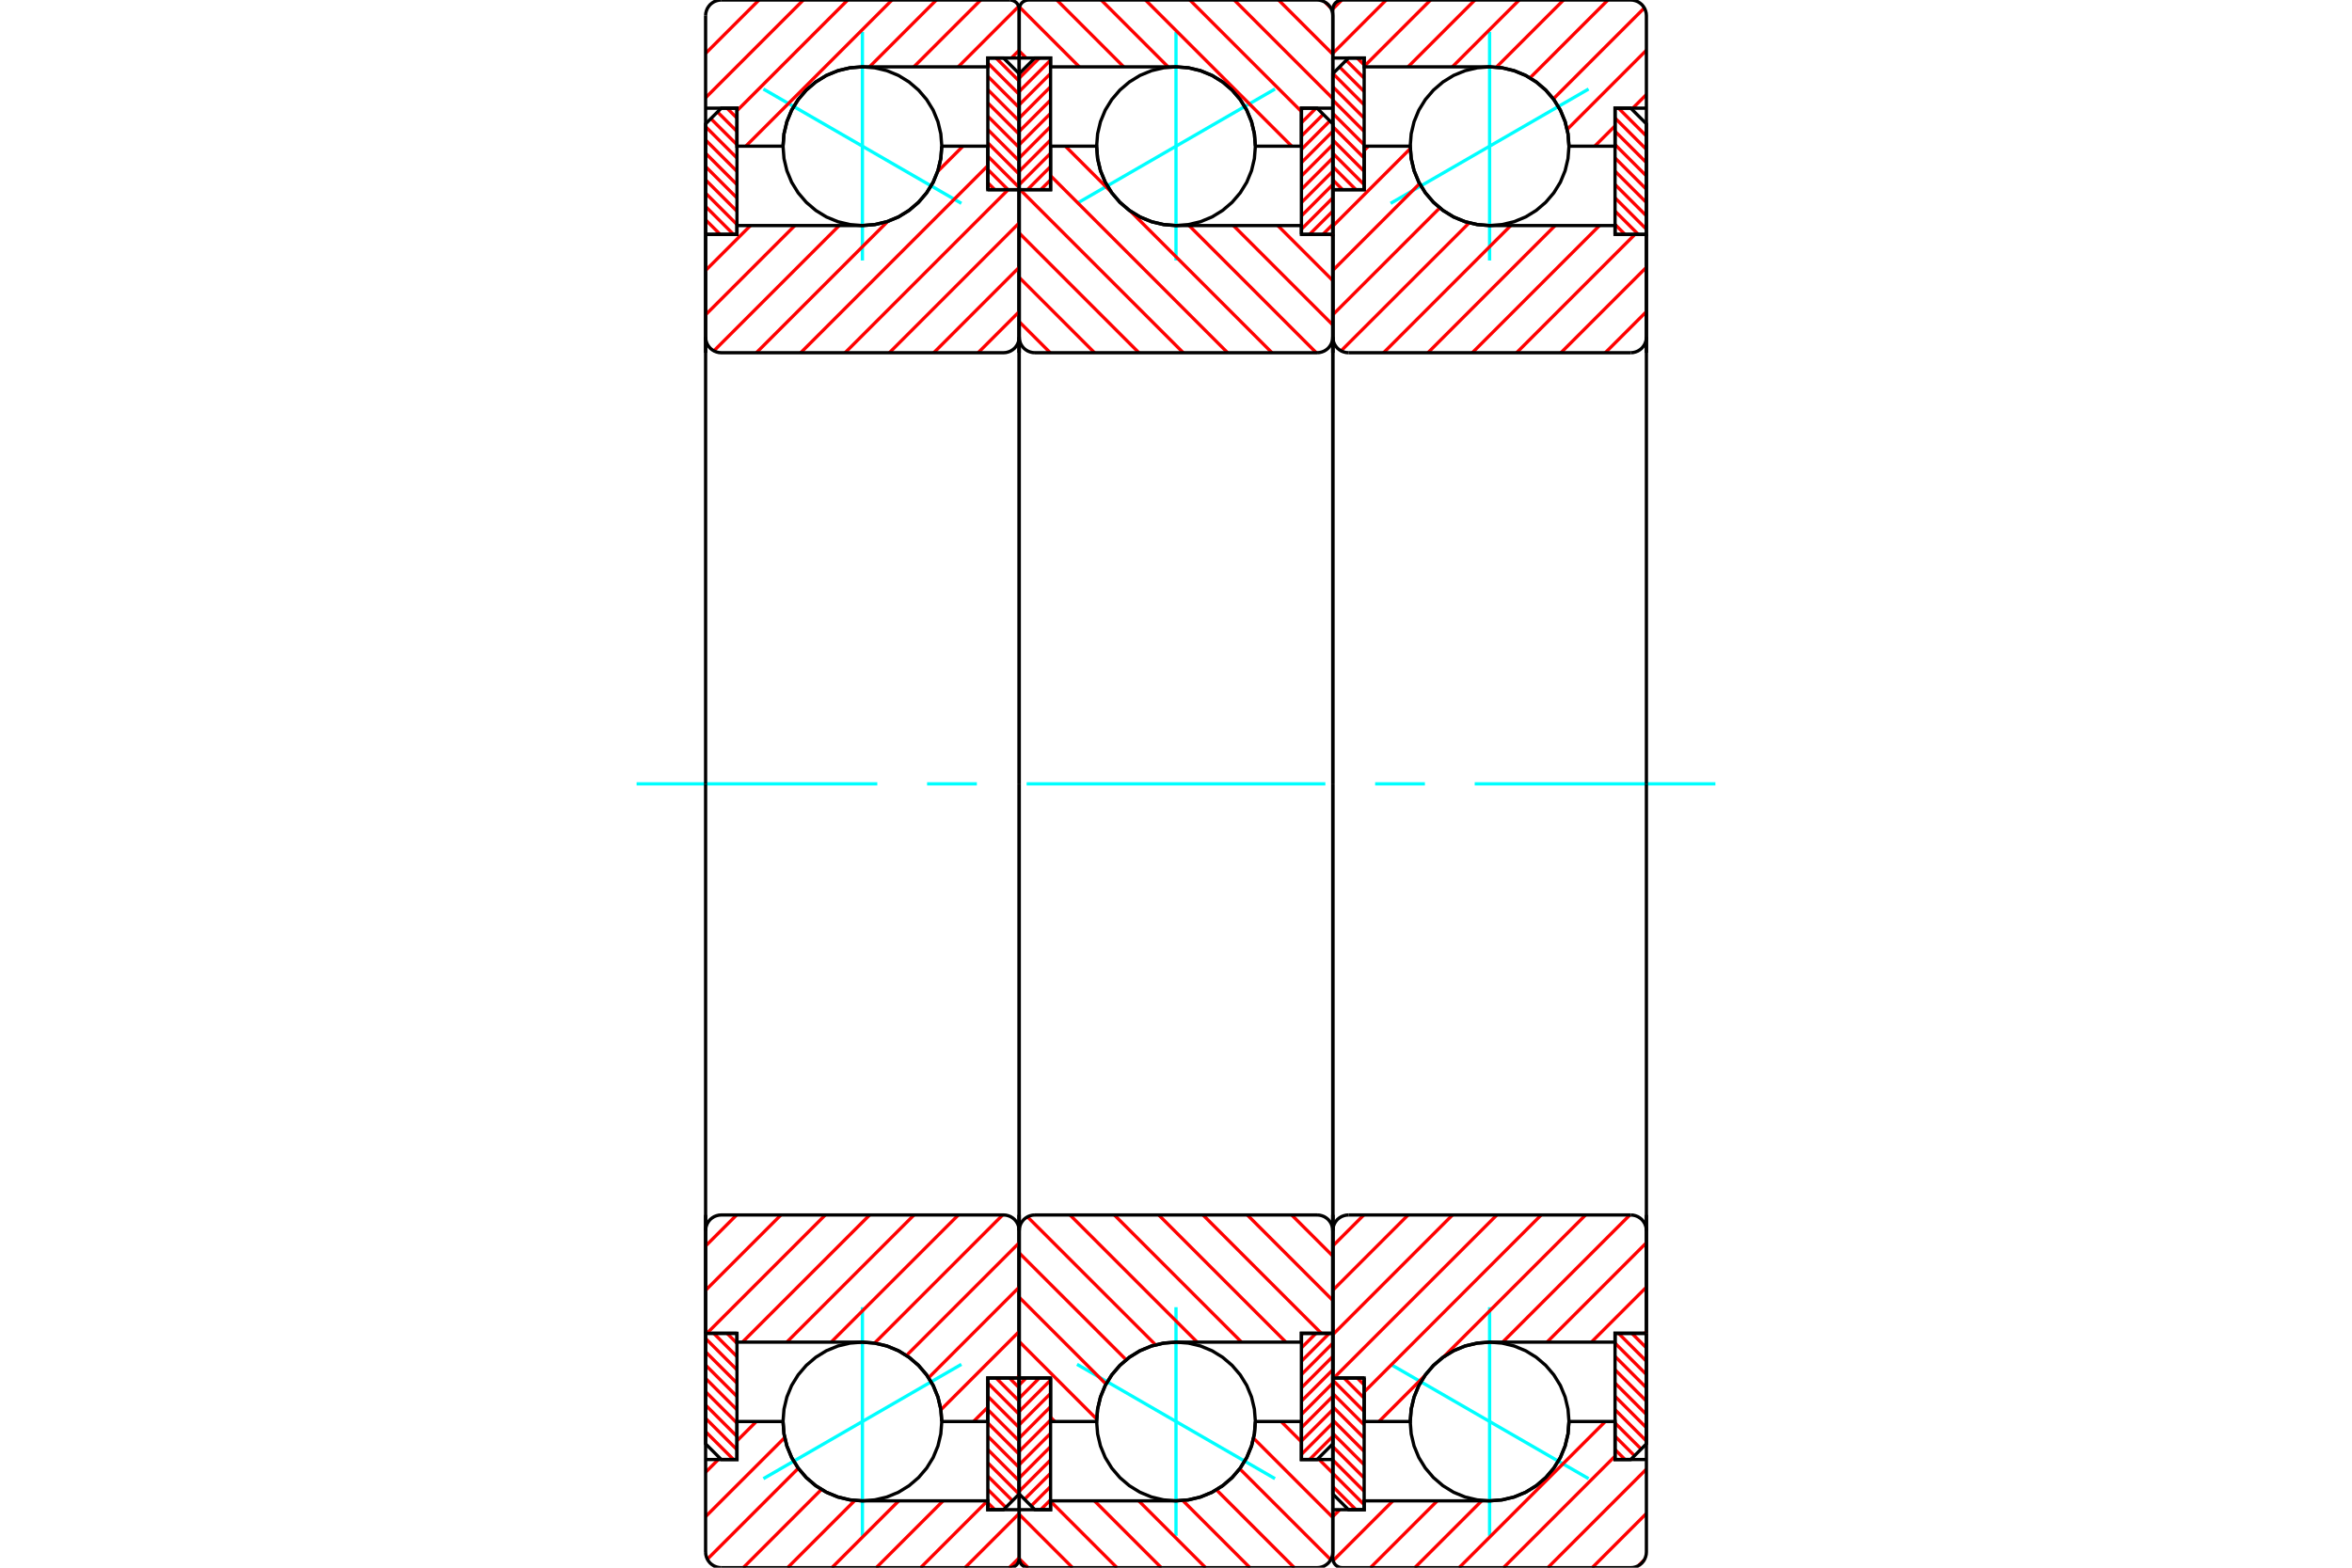<?xml version="1.0" standalone="no"?>
<!DOCTYPE svg PUBLIC "-//W3C//DTD SVG 1.1//EN"
	"http://www.w3.org/Graphics/SVG/1.1/DTD/svg11.dtd">
<svg xmlns="http://www.w3.org/2000/svg" height="100%" width="100%" viewBox="0 0 36000 24000">
	<rect x="-1800" y="-1200" width="39600" height="26400" style="fill:#FFF"/>
	<g style="fill:none; fill-rule:evenodd" transform="matrix(1 0 0 1 0 0)">
		<g style="fill:none; stroke:#000; stroke-width:50; shape-rendering:geometricPrecision">
		</g>
		<g style="fill:none; stroke:#0FF; stroke-width:50; shape-rendering:geometricPrecision">
			<line x1="24315" y1="1363" x2="21285" y2="3113"/>
			<line x1="22800" y1="3988" x2="22800" y2="488"/>
			<line x1="22800" y1="23512" x2="22800" y2="20012"/>
			<line x1="21285" y1="20887" x2="24315" y2="22637"/>
		</g>
		<g style="fill:none; stroke:#F00; stroke-width:50; shape-rendering:geometricPrecision">
			<line x1="20550" y1="2904" x2="20400" y2="2754"/>
			<line x1="20754" y1="2904" x2="20400" y2="2550"/>
			<line x1="20880" y1="2827" x2="20400" y2="2347"/>
			<line x1="20880" y1="2623" x2="20400" y2="2143"/>
			<line x1="20880" y1="2419" x2="20400" y2="1939"/>
			<line x1="20880" y1="2216" x2="20400" y2="1736"/>
			<line x1="20880" y1="2012" x2="20400" y2="1532"/>
			<line x1="20880" y1="1808" x2="20400" y2="1328"/>
			<line x1="20880" y1="1605" x2="20402" y2="1126"/>
			<line x1="20880" y1="1401" x2="20503" y2="1025"/>
			<line x1="20880" y1="1197" x2="20605" y2="923"/>
			<line x1="20880" y1="994" x2="20774" y2="888"/>
		</g>
		<g style="fill:none; stroke:#000; stroke-width:50; shape-rendering:geometricPrecision">
			<polyline points="20400,2904 20400,1128 20640,888 20880,888 20880,2904 20400,2904"/>
		</g>
		<g style="fill:none; stroke:#0FF; stroke-width:50; shape-rendering:geometricPrecision">
			<line x1="9744" y1="12000" x2="13428" y2="12000"/>
			<line x1="14190" y1="12000" x2="14952" y2="12000"/>
			<line x1="15714" y1="12000" x2="20286" y2="12000"/>
			<line x1="21048" y1="12000" x2="21810" y2="12000"/>
			<line x1="22572" y1="12000" x2="26256" y2="12000"/>
		</g>
		<g style="fill:none; stroke:#F00; stroke-width:50; shape-rendering:geometricPrecision">
			<line x1="20754" y1="23112" x2="20400" y2="22758"/>
			<line x1="20880" y1="23035" x2="20400" y2="22555"/>
			<line x1="20880" y1="22831" x2="20400" y2="22351"/>
			<line x1="20880" y1="22627" x2="20400" y2="22147"/>
			<line x1="20880" y1="22424" x2="20400" y2="21944"/>
			<line x1="20880" y1="22220" x2="20400" y2="21740"/>
			<line x1="20880" y1="22016" x2="20400" y2="21536"/>
			<line x1="20880" y1="21813" x2="20400" y2="21333"/>
			<line x1="20880" y1="21609" x2="20400" y2="21129"/>
			<line x1="20880" y1="21405" x2="20571" y2="21096"/>
			<line x1="20880" y1="21202" x2="20774" y2="21096"/>
		</g>
		<g style="fill:none; stroke:#000; stroke-width:50; shape-rendering:geometricPrecision">
			<polyline points="20880,21096 20880,23112 20640,23112 20400,22872 20400,21096 20880,21096"/>
		</g>
		<g style="fill:none; stroke:#F00; stroke-width:50; shape-rendering:geometricPrecision">
			<line x1="25180" y1="20412" x2="25200" y2="20432"/>
			<line x1="24977" y1="20412" x2="25200" y2="20635"/>
			<line x1="24773" y1="20412" x2="25200" y2="20839"/>
			<line x1="24720" y1="20563" x2="25200" y2="21043"/>
			<line x1="24720" y1="20766" x2="25200" y2="21246"/>
			<line x1="24720" y1="20970" x2="25200" y2="21450"/>
			<line x1="24720" y1="21174" x2="25200" y2="21654"/>
			<line x1="24720" y1="21377" x2="25200" y2="21857"/>
			<line x1="24720" y1="21581" x2="25200" y2="22061"/>
			<line x1="24720" y1="21785" x2="25120" y2="22184"/>
			<line x1="24720" y1="21988" x2="25018" y2="22286"/>
			<line x1="24720" y1="22192" x2="24872" y2="22344"/>
		</g>
		<g style="fill:none; stroke:#000; stroke-width:50; shape-rendering:geometricPrecision">
			<polyline points="25200,20412 25200,22104 24960,22344 24720,22344 24720,20412 25200,20412"/>
		</g>
		<g style="fill:none; stroke:#F00; stroke-width:50; shape-rendering:geometricPrecision">
			<line x1="24773" y1="1656" x2="25200" y2="2083"/>
			<line x1="24720" y1="1807" x2="25200" y2="2287"/>
			<line x1="24720" y1="2010" x2="25200" y2="2490"/>
			<line x1="24720" y1="2214" x2="25200" y2="2694"/>
			<line x1="24720" y1="2418" x2="25200" y2="2898"/>
			<line x1="24720" y1="2621" x2="25200" y2="3101"/>
			<line x1="24720" y1="2825" x2="25200" y2="3305"/>
			<line x1="24720" y1="3029" x2="25200" y2="3509"/>
			<line x1="24720" y1="3232" x2="25076" y2="3588"/>
			<line x1="24720" y1="3436" x2="24872" y2="3588"/>
		</g>
		<g style="fill:none; stroke:#000; stroke-width:50; shape-rendering:geometricPrecision">
			<polyline points="24720,3588 24720,1656 24960,1656 25200,1896 25200,3588 24720,3588"/>
			<polyline points="24015,2238 24000,2048 23956,1863 23883,1686 23783,1524 23659,1379 23514,1255 23352,1155 23175,1082 22990,1038 22800,1023 22610,1038 22425,1082 22248,1155 22086,1255 21941,1379 21817,1524 21717,1686 21644,1863 21600,2048 21585,2238 21600,2428 21644,2613 21717,2790 21817,2952 21941,3097 22086,3221 22248,3321 22425,3394 22610,3438 22800,3453 22990,3438 23175,3394 23352,3321 23514,3221 23659,3097 23783,2952 23883,2790 23956,2613 24000,2428 24015,2238"/>
			<polyline points="24015,21762 24000,21572 23956,21387 23883,21210 23783,21048 23659,20903 23514,20779 23352,20679 23175,20606 22990,20562 22800,20547 22610,20562 22425,20606 22248,20679 22086,20779 21941,20903 21817,21048 21717,21210 21644,21387 21600,21572 21585,21762 21600,21952 21644,22137 21717,22314 21817,22476 21941,22621 22086,22745 22248,22845 22425,22918 22610,22962 22800,22977 22990,22962 23175,22918 23352,22845 23514,22745 23659,22621 23783,22476 23883,22314 23956,22137 24000,21952 24015,21762"/>
		</g>
		<g style="fill:none; stroke:#F00; stroke-width:50; shape-rendering:geometricPrecision">
			<line x1="25166" y1="23882" x2="25082" y2="23966"/>
			<line x1="25200" y1="23170" x2="24370" y2="24000"/>
			<line x1="25200" y1="22491" x2="23691" y2="24000"/>
			<line x1="24720" y1="22292" x2="23012" y2="24000"/>
			<line x1="24571" y1="21762" x2="22333" y2="24000"/>
			<line x1="22678" y1="22977" x2="21655" y2="24000"/>
			<line x1="21999" y1="22977" x2="20976" y2="24000"/>
			<line x1="21320" y1="22977" x2="20405" y2="23892"/>
			<line x1="20506" y1="23112" x2="20400" y2="23218"/>
			<line x1="25200" y1="1447" x2="24991" y2="1656"/>
			<line x1="24720" y1="1927" x2="24409" y2="2238"/>
			<line x1="25200" y1="769" x2="23987" y2="1982"/>
			<line x1="25169" y1="121" x2="23776" y2="1514"/>
			<line x1="24611" y1="0" x2="23418" y2="1193"/>
			<line x1="23932" y1="0" x2="22904" y2="1028"/>
			<line x1="23253" y1="0" x2="22230" y2="1023"/>
			<line x1="22575" y1="0" x2="21552" y2="1023"/>
			<line x1="21896" y1="0" x2="20880" y2="1016"/>
			<line x1="21217" y1="0" x2="20400" y2="817"/>
			<line x1="20538" y1="0" x2="20400" y2="138"/>
		</g>
		<g style="fill:none; stroke:#000; stroke-width:50; shape-rendering:geometricPrecision">
			<polyline points="25200,5400 25200,1656 25200,240 25197,202 25188,166 25174,131 25154,99 25130,70 25101,46 25069,26 25034,12 24998,3 24960,0 20544,0 20521,2 20500,7 20479,16 20459,28 20442,42 20428,59 20416,79 20407,100 20402,121 20400,144 20400,888 20880,888 20880,1023 22800,1023"/>
			<polyline points="24015,2238 24000,2048 23956,1863 23883,1686 23783,1524 23659,1379 23514,1255 23352,1155 23175,1082 22990,1038 22800,1023"/>
			<polyline points="24015,2238 24720,2238 24720,1656 25200,1656"/>
			<line x1="20400" y1="888" x2="20400" y2="5400"/>
			<line x1="20400" y1="18600" x2="20400" y2="23112"/>
			<polyline points="25200,22344 24720,22344 24720,21762 24015,21762"/>
			<polyline points="22800,22977 22990,22962 23175,22918 23352,22845 23514,22745 23659,22621 23783,22476 23883,22314 23956,22137 24000,21952 24015,21762"/>
			<polyline points="22800,22977 20880,22977 20880,23112 20400,23112 20400,23856 20402,23879 20407,23900 20416,23921 20428,23941 20442,23958 20459,23972 20479,23984 20500,23993 20521,23998 20544,24000 24960,24000 24998,23997 25034,23988 25069,23974 25101,23954 25130,23930 25154,23901 25174,23869 25188,23834 25197,23798 25200,23760 25200,22344 25200,18600"/>
		</g>
		<g style="fill:none; stroke:#F00; stroke-width:50; shape-rendering:geometricPrecision">
			<line x1="25200" y1="20384" x2="25172" y2="20412"/>
			<line x1="25200" y1="19705" x2="24358" y2="20547"/>
			<line x1="25200" y1="19026" x2="23679" y2="20547"/>
			<line x1="24947" y1="18600" x2="23000" y2="20547"/>
			<line x1="24269" y1="18600" x2="22098" y2="20771"/>
			<line x1="21809" y1="21060" x2="21107" y2="21762"/>
			<line x1="23590" y1="18600" x2="20880" y2="21310"/>
			<line x1="22911" y1="18600" x2="20415" y2="21096"/>
			<line x1="22232" y1="18600" x2="20400" y2="20432"/>
			<line x1="21553" y1="18600" x2="20400" y2="19753"/>
			<line x1="20875" y1="18600" x2="20400" y2="19075"/>
			<line x1="25200" y1="4771" x2="24571" y2="5400"/>
			<line x1="25200" y1="4092" x2="23892" y2="5400"/>
			<line x1="25025" y1="3588" x2="23213" y2="5400"/>
			<line x1="24482" y1="3453" x2="22535" y2="5400"/>
			<line x1="23803" y1="3453" x2="21856" y2="5400"/>
			<line x1="23124" y1="3453" x2="21177" y2="5400"/>
			<line x1="22487" y1="3412" x2="20527" y2="5371"/>
			<line x1="22037" y1="3183" x2="20400" y2="4819"/>
			<line x1="21729" y1="2811" x2="20400" y2="4140"/>
			<line x1="21586" y1="2275" x2="20400" y2="3462"/>
			<line x1="20945" y1="2238" x2="20880" y2="2303"/>
		</g>
		<g style="fill:none; stroke:#000; stroke-width:50; shape-rendering:geometricPrecision">
			<line x1="25200" y1="12000" x2="25200" y2="3588"/>
			<polyline points="24960,5400 24998,5397 25034,5388 25069,5374 25101,5354 25130,5330 25154,5301 25174,5269 25188,5234 25197,5198 25200,5160"/>
			<line x1="24960" y1="5400" x2="20640" y2="5400"/>
			<polyline points="20400,5160 20403,5198 20412,5234 20426,5269 20446,5301 20470,5330 20499,5354 20531,5374 20566,5388 20602,5397 20640,5400"/>
			<polyline points="20400,5160 20400,2904 20880,2904 20880,2238 21585,2238 21600,2428 21644,2613 21717,2790 21817,2952 21941,3097 22086,3221 22248,3321 22425,3394 22610,3438 22800,3453 24720,3453 24720,3588 25200,3588"/>
			<line x1="20400" y1="12000" x2="20400" y2="5160"/>
			<line x1="20400" y1="18840" x2="20400" y2="12000"/>
			<polyline points="25200,20412 24720,20412 24720,20547 22800,20547 22610,20562 22425,20606 22248,20679 22086,20779 21941,20903 21817,21048 21717,21210 21644,21387 21600,21572 21585,21762 20880,21762 20880,21096 20400,21096 20400,18840"/>
			<polyline points="20640,18600 20602,18603 20566,18612 20531,18626 20499,18646 20470,18670 20446,18699 20426,18731 20412,18766 20403,18802 20400,18840"/>
			<line x1="20640" y1="18600" x2="24960" y2="18600"/>
			<polyline points="25200,18840 25197,18802 25188,18766 25174,18731 25154,18699 25130,18670 25101,18646 25069,18626 25034,18612 24998,18603 24960,18600"/>
			<line x1="25200" y1="20412" x2="25200" y2="12000"/>
		</g>
		<g style="fill:none; stroke:#0FF; stroke-width:50; shape-rendering:geometricPrecision">
			<line x1="19515" y1="1363" x2="16485" y2="3113"/>
			<line x1="18000" y1="3988" x2="18000" y2="488"/>
			<line x1="18000" y1="23512" x2="18000" y2="20012"/>
			<line x1="16485" y1="20887" x2="19515" y2="22637"/>
		</g>
		<g style="fill:none; stroke:#F00; stroke-width:50; shape-rendering:geometricPrecision">
			<line x1="16080" y1="2754" x2="15930" y2="2904"/>
			<line x1="16080" y1="2550" x2="15726" y2="2904"/>
			<line x1="16080" y1="2347" x2="15600" y2="2827"/>
			<line x1="16080" y1="2143" x2="15600" y2="2623"/>
			<line x1="16080" y1="1939" x2="15600" y2="2419"/>
			<line x1="16080" y1="1736" x2="15600" y2="2216"/>
			<line x1="16080" y1="1532" x2="15600" y2="2012"/>
			<line x1="16080" y1="1328" x2="15600" y2="1808"/>
			<line x1="16080" y1="1125" x2="15600" y2="1605"/>
			<line x1="16080" y1="921" x2="15600" y2="1401"/>
			<line x1="15909" y1="888" x2="15600" y2="1197"/>
		</g>
		<g style="fill:none; stroke:#000; stroke-width:50; shape-rendering:geometricPrecision">
			<polyline points="15600,2904 15600,1128 15840,888 16080,888 16080,2904 15600,2904"/>
		</g>
		<g style="fill:none; stroke:#F00; stroke-width:50; shape-rendering:geometricPrecision">
			<line x1="16080" y1="22962" x2="15930" y2="23112"/>
			<line x1="16080" y1="22758" x2="15783" y2="23055"/>
			<line x1="16080" y1="22555" x2="15681" y2="22953"/>
			<line x1="16080" y1="22351" x2="15600" y2="22831"/>
			<line x1="16080" y1="22147" x2="15600" y2="22627"/>
			<line x1="16080" y1="21944" x2="15600" y2="22424"/>
			<line x1="16080" y1="21740" x2="15600" y2="22220"/>
			<line x1="16080" y1="21536" x2="15600" y2="22016"/>
			<line x1="16080" y1="21333" x2="15600" y2="21813"/>
			<line x1="16080" y1="21129" x2="15600" y2="21609"/>
			<line x1="15909" y1="21096" x2="15600" y2="21405"/>
			<line x1="15706" y1="21096" x2="15600" y2="21202"/>
		</g>
		<g style="fill:none; stroke:#000; stroke-width:50; shape-rendering:geometricPrecision">
			<polyline points="16080,21096 16080,23112 15840,23112 15600,22872 15600,21096 16080,21096"/>
		</g>
		<g style="fill:none; stroke:#F00; stroke-width:50; shape-rendering:geometricPrecision">
			<line x1="19920" y1="20432" x2="19940" y2="20412"/>
			<line x1="19920" y1="20635" x2="20143" y2="20412"/>
			<line x1="19920" y1="20839" x2="20347" y2="20412"/>
			<line x1="19920" y1="21043" x2="20400" y2="20563"/>
			<line x1="19920" y1="21246" x2="20400" y2="20766"/>
			<line x1="19920" y1="21450" x2="20400" y2="20970"/>
			<line x1="19920" y1="21654" x2="20400" y2="21174"/>
			<line x1="19920" y1="21857" x2="20400" y2="21377"/>
			<line x1="19920" y1="22061" x2="20400" y2="21581"/>
			<line x1="19920" y1="22265" x2="20400" y2="21785"/>
			<line x1="20044" y1="22344" x2="20400" y2="21988"/>
		</g>
		<g style="fill:none; stroke:#000; stroke-width:50; shape-rendering:geometricPrecision">
			<polyline points="20400,20412 20400,22104 20160,22344 19920,22344 19920,20412 20400,20412"/>
		</g>
		<g style="fill:none; stroke:#F00; stroke-width:50; shape-rendering:geometricPrecision">
			<line x1="19920" y1="1676" x2="19940" y2="1656"/>
			<line x1="19920" y1="1879" x2="20143" y2="1656"/>
			<line x1="19920" y1="2083" x2="20254" y2="1750"/>
			<line x1="19920" y1="2287" x2="20355" y2="1851"/>
			<line x1="19920" y1="2490" x2="20400" y2="2010"/>
			<line x1="19920" y1="2694" x2="20400" y2="2214"/>
			<line x1="19920" y1="2898" x2="20400" y2="2418"/>
			<line x1="19920" y1="3101" x2="20400" y2="2621"/>
			<line x1="19920" y1="3305" x2="20400" y2="2825"/>
			<line x1="19920" y1="3509" x2="20400" y2="3029"/>
			<line x1="20044" y1="3588" x2="20400" y2="3232"/>
			<line x1="20248" y1="3588" x2="20400" y2="3436"/>
		</g>
		<g style="fill:none; stroke:#000; stroke-width:50; shape-rendering:geometricPrecision">
			<polyline points="19920,3588 19920,1656 20160,1656 20400,1896 20400,3588 19920,3588"/>
			<polyline points="19215,2238 19200,2048 19156,1863 19083,1686 18983,1524 18859,1379 18714,1255 18552,1155 18375,1082 18190,1038 18000,1023 17810,1038 17625,1082 17448,1155 17286,1255 17141,1379 17017,1524 16917,1686 16844,1863 16800,2048 16785,2238 16800,2428 16844,2613 16917,2790 17017,2952 17141,3097 17286,3221 17448,3321 17625,3394 17810,3438 18000,3453 18190,3438 18375,3394 18552,3321 18714,3221 18859,3097 18983,2952 19083,2790 19156,2613 19200,2428 19215,2238"/>
			<polyline points="19215,21762 19200,21572 19156,21387 19083,21210 18983,21048 18859,20903 18714,20779 18552,20679 18375,20606 18190,20562 18000,20547 17810,20562 17625,20606 17448,20679 17286,20779 17141,20903 17017,21048 16917,21210 16844,21387 16800,21572 16785,21762 16800,21952 16844,22137 16917,22314 17017,22476 17141,22621 17286,22745 17448,22845 17625,22918 17810,22962 18000,22977 18190,22962 18375,22918 18552,22845 18714,22745 18859,22621 18983,22476 19083,22314 19156,22137 19200,21952 19215,21762"/>
		</g>
		<g style="fill:none; stroke:#F00; stroke-width:50; shape-rendering:geometricPrecision">
			<line x1="20282" y1="34" x2="20366" y2="118"/>
			<line x1="19570" y1="0" x2="20400" y2="830"/>
			<line x1="18891" y1="0" x2="20400" y2="1509"/>
			<line x1="18212" y1="0" x2="19920" y2="1708"/>
			<line x1="17533" y1="0" x2="19771" y2="2238"/>
			<line x1="16855" y1="0" x2="17878" y2="1023"/>
			<line x1="16176" y1="0" x2="17199" y2="1023"/>
			<line x1="15605" y1="108" x2="16520" y2="1023"/>
			<line x1="15600" y1="782" x2="15706" y2="888"/>
			<line x1="19609" y1="21762" x2="19920" y2="22073"/>
			<line x1="20191" y1="22344" x2="20400" y2="22553"/>
			<line x1="19187" y1="22018" x2="20400" y2="23231"/>
			<line x1="18976" y1="22486" x2="20369" y2="23879"/>
			<line x1="18618" y1="22807" x2="19811" y2="24000"/>
			<line x1="18104" y1="22972" x2="19132" y2="24000"/>
			<line x1="17430" y1="22977" x2="18453" y2="24000"/>
			<line x1="16752" y1="22977" x2="17775" y2="24000"/>
			<line x1="16080" y1="22984" x2="17096" y2="24000"/>
			<line x1="15600" y1="23183" x2="16417" y2="24000"/>
			<line x1="15600" y1="23862" x2="15738" y2="24000"/>
		</g>
		<g style="fill:none; stroke:#000; stroke-width:50; shape-rendering:geometricPrecision">
			<polyline points="20400,5400 20400,1656 20400,240 20397,202 20388,166 20374,131 20354,99 20330,70 20301,46 20269,26 20234,12 20198,3 20160,0 15744,0 15721,2 15700,7 15679,16 15659,28 15642,42 15628,59 15616,79 15607,100 15602,121 15600,144 15600,888 16080,888 16080,1023 18000,1023"/>
			<polyline points="19215,2238 19200,2048 19156,1863 19083,1686 18983,1524 18859,1379 18714,1255 18552,1155 18375,1082 18190,1038 18000,1023"/>
			<polyline points="19215,2238 19920,2238 19920,1656 20400,1656"/>
			<line x1="15600" y1="888" x2="15600" y2="5400"/>
			<line x1="15600" y1="18600" x2="15600" y2="23112"/>
			<polyline points="20400,22344 19920,22344 19920,21762 19215,21762"/>
			<polyline points="18000,22977 18190,22962 18375,22918 18552,22845 18714,22745 18859,22621 18983,22476 19083,22314 19156,22137 19200,21952 19215,21762"/>
			<polyline points="18000,22977 16080,22977 16080,23112 15600,23112 15600,23856 15602,23879 15607,23900 15616,23921 15628,23941 15642,23958 15659,23972 15679,23984 15700,23993 15721,23998 15744,24000 20160,24000 20198,23997 20234,23988 20269,23974 20301,23954 20330,23930 20354,23901 20374,23869 20388,23834 20397,23798 20400,23760 20400,22344 20400,18600"/>
		</g>
		<g style="fill:none; stroke:#F00; stroke-width:50; shape-rendering:geometricPrecision">
			<line x1="20372" y1="3588" x2="20400" y2="3616"/>
			<line x1="19558" y1="3453" x2="20400" y2="4295"/>
			<line x1="18879" y1="3453" x2="20400" y2="4974"/>
			<line x1="18200" y1="3453" x2="20147" y2="5400"/>
			<line x1="16307" y1="2238" x2="17009" y2="2940"/>
			<line x1="17298" y1="3229" x2="19469" y2="5400"/>
			<line x1="16080" y1="2690" x2="18790" y2="5400"/>
			<line x1="15615" y1="2904" x2="18111" y2="5400"/>
			<line x1="15600" y1="3568" x2="17432" y2="5400"/>
			<line x1="15600" y1="4247" x2="16753" y2="5400"/>
			<line x1="15600" y1="4925" x2="16075" y2="5400"/>
			<line x1="19771" y1="18600" x2="20400" y2="19229"/>
			<line x1="19092" y1="18600" x2="20400" y2="19908"/>
			<line x1="18413" y1="18600" x2="20225" y2="20412"/>
			<line x1="17735" y1="18600" x2="19682" y2="20547"/>
			<line x1="17056" y1="18600" x2="19003" y2="20547"/>
			<line x1="16377" y1="18600" x2="18324" y2="20547"/>
			<line x1="15727" y1="18629" x2="17687" y2="20588"/>
			<line x1="15600" y1="19181" x2="17237" y2="20817"/>
			<line x1="15600" y1="19860" x2="16929" y2="21189"/>
			<line x1="15600" y1="20538" x2="16786" y2="21725"/>
			<line x1="16080" y1="21697" x2="16145" y2="21762"/>
		</g>
		<g style="fill:none; stroke:#000; stroke-width:50; shape-rendering:geometricPrecision">
			<line x1="20400" y1="12000" x2="20400" y2="3588"/>
			<polyline points="20160,5400 20198,5397 20234,5388 20269,5374 20301,5354 20330,5330 20354,5301 20374,5269 20388,5234 20397,5198 20400,5160"/>
			<line x1="20160" y1="5400" x2="15840" y2="5400"/>
			<polyline points="15600,5160 15603,5198 15612,5234 15626,5269 15646,5301 15670,5330 15699,5354 15731,5374 15766,5388 15802,5397 15840,5400"/>
			<polyline points="15600,5160 15600,2904 16080,2904 16080,2238 16785,2238 16800,2428 16844,2613 16917,2790 17017,2952 17141,3097 17286,3221 17448,3321 17625,3394 17810,3438 18000,3453 19920,3453 19920,3588 20400,3588"/>
			<line x1="15600" y1="12000" x2="15600" y2="5160"/>
			<line x1="15600" y1="18840" x2="15600" y2="12000"/>
			<polyline points="20400,20412 19920,20412 19920,20547 18000,20547 17810,20562 17625,20606 17448,20679 17286,20779 17141,20903 17017,21048 16917,21210 16844,21387 16800,21572 16785,21762 16080,21762 16080,21096 15600,21096 15600,18840"/>
			<polyline points="15840,18600 15802,18603 15766,18612 15731,18626 15699,18646 15670,18670 15646,18699 15626,18731 15612,18766 15603,18802 15600,18840"/>
			<line x1="15840" y1="18600" x2="20160" y2="18600"/>
			<polyline points="20400,18840 20397,18802 20388,18766 20374,18731 20354,18699 20330,18670 20301,18646 20269,18626 20234,18612 20198,18603 20160,18600"/>
			<line x1="20400" y1="20412" x2="20400" y2="12000"/>
		</g>
		<g style="fill:none; stroke:#0FF; stroke-width:50; shape-rendering:geometricPrecision">
			<line x1="11685" y1="1363" x2="14715" y2="3113"/>
			<line x1="13200" y1="3988" x2="13200" y2="488"/>
			<line x1="13200" y1="23512" x2="13200" y2="20012"/>
			<line x1="14715" y1="20887" x2="11685" y2="22637"/>
		</g>
		<g style="fill:none; stroke:#F00; stroke-width:50; shape-rendering:geometricPrecision">
			<line x1="15450" y1="21096" x2="15600" y2="21246"/>
			<line x1="15246" y1="21096" x2="15600" y2="21450"/>
			<line x1="15120" y1="21173" x2="15600" y2="21653"/>
			<line x1="15120" y1="21377" x2="15600" y2="21857"/>
			<line x1="15120" y1="21581" x2="15600" y2="22061"/>
			<line x1="15120" y1="21784" x2="15600" y2="22264"/>
			<line x1="15120" y1="21988" x2="15600" y2="22468"/>
			<line x1="15120" y1="22192" x2="15600" y2="22672"/>
			<line x1="15120" y1="22395" x2="15598" y2="22874"/>
			<line x1="15120" y1="22599" x2="15497" y2="22975"/>
			<line x1="15120" y1="22803" x2="15395" y2="23077"/>
			<line x1="15120" y1="23006" x2="15226" y2="23112"/>
		</g>
		<g style="fill:none; stroke:#000; stroke-width:50; shape-rendering:geometricPrecision">
			<polyline points="15600,21096 15600,22872 15360,23112 15120,23112 15120,21096 15600,21096"/>
		</g>
		<g style="fill:none; stroke:#F00; stroke-width:50; shape-rendering:geometricPrecision">
			<line x1="15246" y1="888" x2="15600" y2="1242"/>
			<line x1="15120" y1="965" x2="15600" y2="1445"/>
			<line x1="15120" y1="1169" x2="15600" y2="1649"/>
			<line x1="15120" y1="1373" x2="15600" y2="1853"/>
			<line x1="15120" y1="1576" x2="15600" y2="2056"/>
			<line x1="15120" y1="1780" x2="15600" y2="2260"/>
			<line x1="15120" y1="1984" x2="15600" y2="2464"/>
			<line x1="15120" y1="2187" x2="15600" y2="2667"/>
			<line x1="15120" y1="2391" x2="15600" y2="2871"/>
			<line x1="15120" y1="2595" x2="15429" y2="2904"/>
			<line x1="15120" y1="2798" x2="15226" y2="2904"/>
		</g>
		<g style="fill:none; stroke:#000; stroke-width:50; shape-rendering:geometricPrecision">
			<polyline points="15120,2904 15120,888 15360,888 15600,1128 15600,2904 15120,2904"/>
		</g>
		<g style="fill:none; stroke:#F00; stroke-width:50; shape-rendering:geometricPrecision">
			<line x1="10820" y1="3588" x2="10800" y2="3568"/>
			<line x1="11023" y1="3588" x2="10800" y2="3365"/>
			<line x1="11227" y1="3588" x2="10800" y2="3161"/>
			<line x1="11280" y1="3437" x2="10800" y2="2957"/>
			<line x1="11280" y1="3234" x2="10800" y2="2754"/>
			<line x1="11280" y1="3030" x2="10800" y2="2550"/>
			<line x1="11280" y1="2826" x2="10800" y2="2346"/>
			<line x1="11280" y1="2623" x2="10800" y2="2143"/>
			<line x1="11280" y1="2419" x2="10800" y2="1939"/>
			<line x1="11280" y1="2215" x2="10880" y2="1816"/>
			<line x1="11280" y1="2012" x2="10982" y2="1714"/>
			<line x1="11280" y1="1808" x2="11128" y2="1656"/>
		</g>
		<g style="fill:none; stroke:#000; stroke-width:50; shape-rendering:geometricPrecision">
			<polyline points="10800,3588 10800,1896 11040,1656 11280,1656 11280,3588 10800,3588"/>
		</g>
		<g style="fill:none; stroke:#F00; stroke-width:50; shape-rendering:geometricPrecision">
			<line x1="11227" y1="22344" x2="10800" y2="21917"/>
			<line x1="11280" y1="22193" x2="10800" y2="21713"/>
			<line x1="11280" y1="21990" x2="10800" y2="21510"/>
			<line x1="11280" y1="21786" x2="10800" y2="21306"/>
			<line x1="11280" y1="21582" x2="10800" y2="21102"/>
			<line x1="11280" y1="21379" x2="10800" y2="20899"/>
			<line x1="11280" y1="21175" x2="10800" y2="20695"/>
			<line x1="11280" y1="20971" x2="10800" y2="20491"/>
			<line x1="11280" y1="20768" x2="10924" y2="20412"/>
			<line x1="11280" y1="20564" x2="11128" y2="20412"/>
		</g>
		<g style="fill:none; stroke:#000; stroke-width:50; shape-rendering:geometricPrecision">
			<polyline points="11280,20412 11280,22344 11040,22344 10800,22104 10800,20412 11280,20412"/>
			<polyline points="14415,2238 14400,2048 14356,1863 14283,1686 14183,1524 14059,1379 13914,1255 13752,1155 13575,1082 13390,1038 13200,1023 13010,1038 12825,1082 12648,1155 12486,1255 12341,1379 12217,1524 12117,1686 12044,1863 12000,2048 11985,2238 12000,2428 12044,2613 12117,2790 12217,2952 12341,3097 12486,3221 12648,3321 12825,3394 13010,3438 13200,3453 13390,3438 13575,3394 13752,3321 13914,3221 14059,3097 14183,2952 14283,2790 14356,2613 14400,2428 14415,2238"/>
			<polyline points="14415,21762 14400,21572 14356,21387 14283,21210 14183,21048 14059,20903 13914,20779 13752,20679 13575,20606 13390,20562 13200,20547 13010,20562 12825,20606 12648,20679 12486,20779 12341,20903 12217,21048 12117,21210 12044,21387 12000,21572 11985,21762 12000,21952 12044,22137 12117,22314 12217,22476 12341,22621 12486,22745 12648,22845 12825,22918 13010,22962 13200,22977 13390,22962 13575,22918 13752,22845 13914,22745 14059,22621 14183,22476 14283,22314 14356,22137 14400,21952 14415,21762"/>
		</g>
		<g style="fill:none; stroke:#F00; stroke-width:50; shape-rendering:geometricPrecision">
			<line x1="15600" y1="23849" x2="15449" y2="24000"/>
			<line x1="15600" y1="23170" x2="14770" y2="24000"/>
			<line x1="15114" y1="22977" x2="14091" y2="24000"/>
			<line x1="14435" y1="22977" x2="13412" y2="24000"/>
			<line x1="13756" y1="22977" x2="12733" y2="24000"/>
			<line x1="13084" y1="22971" x2="12055" y2="24000"/>
			<line x1="12573" y1="22802" x2="11376" y2="24000"/>
			<line x1="12219" y1="22478" x2="10827" y2="23870"/>
			<line x1="12011" y1="22008" x2="10800" y2="23218"/>
			<line x1="11577" y1="21762" x2="11280" y2="22059"/>
			<line x1="10995" y1="22344" x2="10800" y2="22539"/>
			<line x1="15600" y1="769" x2="15481" y2="888"/>
			<line x1="15592" y1="98" x2="14667" y2="1023"/>
			<line x1="15011" y1="0" x2="13988" y2="1023"/>
			<line x1="14332" y1="0" x2="13309" y2="1023"/>
			<line x1="13653" y1="0" x2="11415" y2="2238"/>
			<line x1="12975" y1="0" x2="11280" y2="1695"/>
			<line x1="12296" y1="0" x2="10800" y2="1496"/>
			<line x1="11617" y1="0" x2="10800" y2="817"/>
		</g>
		<g style="fill:none; stroke:#000; stroke-width:50; shape-rendering:geometricPrecision">
			<polyline points="10800,5400 10800,1656 10800,240"/>
			<polyline points="11040,0 11002,3 10966,12 10931,26 10899,46 10870,70 10846,99 10826,131 10812,166 10803,202 10800,240"/>
			<line x1="11040" y1="0" x2="15456" y2="0"/>
			<polyline points="15600,144 15598,121 15593,100 15584,79 15572,59 15558,42 15541,28 15521,16 15500,7 15479,2 15456,0"/>
			<polyline points="15600,144 15600,888 15120,888 15120,1023 13200,1023 13010,1038 12825,1082 12648,1155 12486,1255 12341,1379 12217,1524 12117,1686 12044,1863 12000,2048 11985,2238 11280,2238 11280,1656 10800,1656"/>
			<line x1="15600" y1="888" x2="15600" y2="5400"/>
			<line x1="15600" y1="18600" x2="15600" y2="23112"/>
			<polyline points="10800,22344 11280,22344 11280,21762 11985,21762 12000,21952 12044,22137 12117,22314 12217,22476 12341,22621 12486,22745 12648,22845 12825,22918 13010,22962 13200,22977 15120,22977 15120,23112 15600,23112 15600,23856"/>
			<polyline points="15456,24000 15479,23998 15500,23993 15521,23984 15541,23972 15558,23958 15572,23941 15584,23921 15593,23900 15598,23879 15600,23856"/>
			<line x1="15456" y1="24000" x2="11040" y2="24000"/>
			<polyline points="10800,23760 10803,23798 10812,23834 10826,23869 10846,23901 10870,23930 10899,23954 10931,23974 10966,23988 11002,23997 11040,24000"/>
			<polyline points="10800,23760 10800,22344 10800,18600"/>
		</g>
		<g style="fill:none; stroke:#F00; stroke-width:50; shape-rendering:geometricPrecision">
			<line x1="15600" y1="21063" x2="15567" y2="21096"/>
			<line x1="15120" y1="21543" x2="14901" y2="21762"/>
			<line x1="15600" y1="20384" x2="14401" y2="21583"/>
			<line x1="15600" y1="19705" x2="14213" y2="21092"/>
			<line x1="15600" y1="19026" x2="13874" y2="20752"/>
			<line x1="15347" y1="18600" x2="13386" y2="20562"/>
			<line x1="14669" y1="18600" x2="12722" y2="20547"/>
			<line x1="13990" y1="18600" x2="12043" y2="20547"/>
			<line x1="13311" y1="18600" x2="11364" y2="20547"/>
			<line x1="12632" y1="18600" x2="10820" y2="20412"/>
			<line x1="11953" y1="18600" x2="10800" y2="19753"/>
			<line x1="11275" y1="18600" x2="10800" y2="19075"/>
			<line x1="15600" y1="4771" x2="14971" y2="5400"/>
			<line x1="15600" y1="4092" x2="14292" y2="5400"/>
			<line x1="15600" y1="3413" x2="13613" y2="5400"/>
			<line x1="15431" y1="2904" x2="12935" y2="5400"/>
			<line x1="15120" y1="2536" x2="12256" y2="5400"/>
			<line x1="14739" y1="2238" x2="14351" y2="2626"/>
			<line x1="13588" y1="3389" x2="11577" y2="5400"/>
			<line x1="12845" y1="3453" x2="10927" y2="5371"/>
			<line x1="12166" y1="3453" x2="10800" y2="4819"/>
			<line x1="11487" y1="3453" x2="10800" y2="4140"/>
		</g>
		<g style="fill:none; stroke:#000; stroke-width:50; shape-rendering:geometricPrecision">
			<line x1="10800" y1="12000" x2="10800" y2="3588"/>
			<polyline points="10800,5160 10803,5198 10812,5234 10826,5269 10846,5301 10870,5330 10899,5354 10931,5374 10966,5388 11002,5397 11040,5400 15360,5400 15398,5397 15434,5388 15469,5374 15501,5354 15530,5330 15554,5301 15574,5269 15588,5234 15597,5198 15600,5160 15600,2904 15120,2904 15120,2238 14415,2238"/>
			<polyline points="13200,3453 13390,3438 13575,3394 13752,3321 13914,3221 14059,3097 14183,2952 14283,2790 14356,2613 14400,2428 14415,2238"/>
			<polyline points="13200,3453 11280,3453 11280,3588 10800,3588"/>
			<line x1="15600" y1="12000" x2="15600" y2="5160"/>
			<line x1="15600" y1="18840" x2="15600" y2="12000"/>
			<polyline points="10800,20412 11280,20412 11280,20547 13200,20547"/>
			<polyline points="14415,21762 14400,21572 14356,21387 14283,21210 14183,21048 14059,20903 13914,20779 13752,20679 13575,20606 13390,20562 13200,20547"/>
			<polyline points="14415,21762 15120,21762 15120,21096 15600,21096 15600,18840 15597,18802 15588,18766 15574,18731 15554,18699 15530,18670 15501,18646 15469,18626 15434,18612 15398,18603 15360,18600 11040,18600 11002,18603 10966,18612 10931,18626 10899,18646 10870,18670 10846,18699 10826,18731 10812,18766 10803,18802 10800,18840"/>
			<line x1="10800" y1="20412" x2="10800" y2="12000"/>
		</g>
	</g>
</svg>
